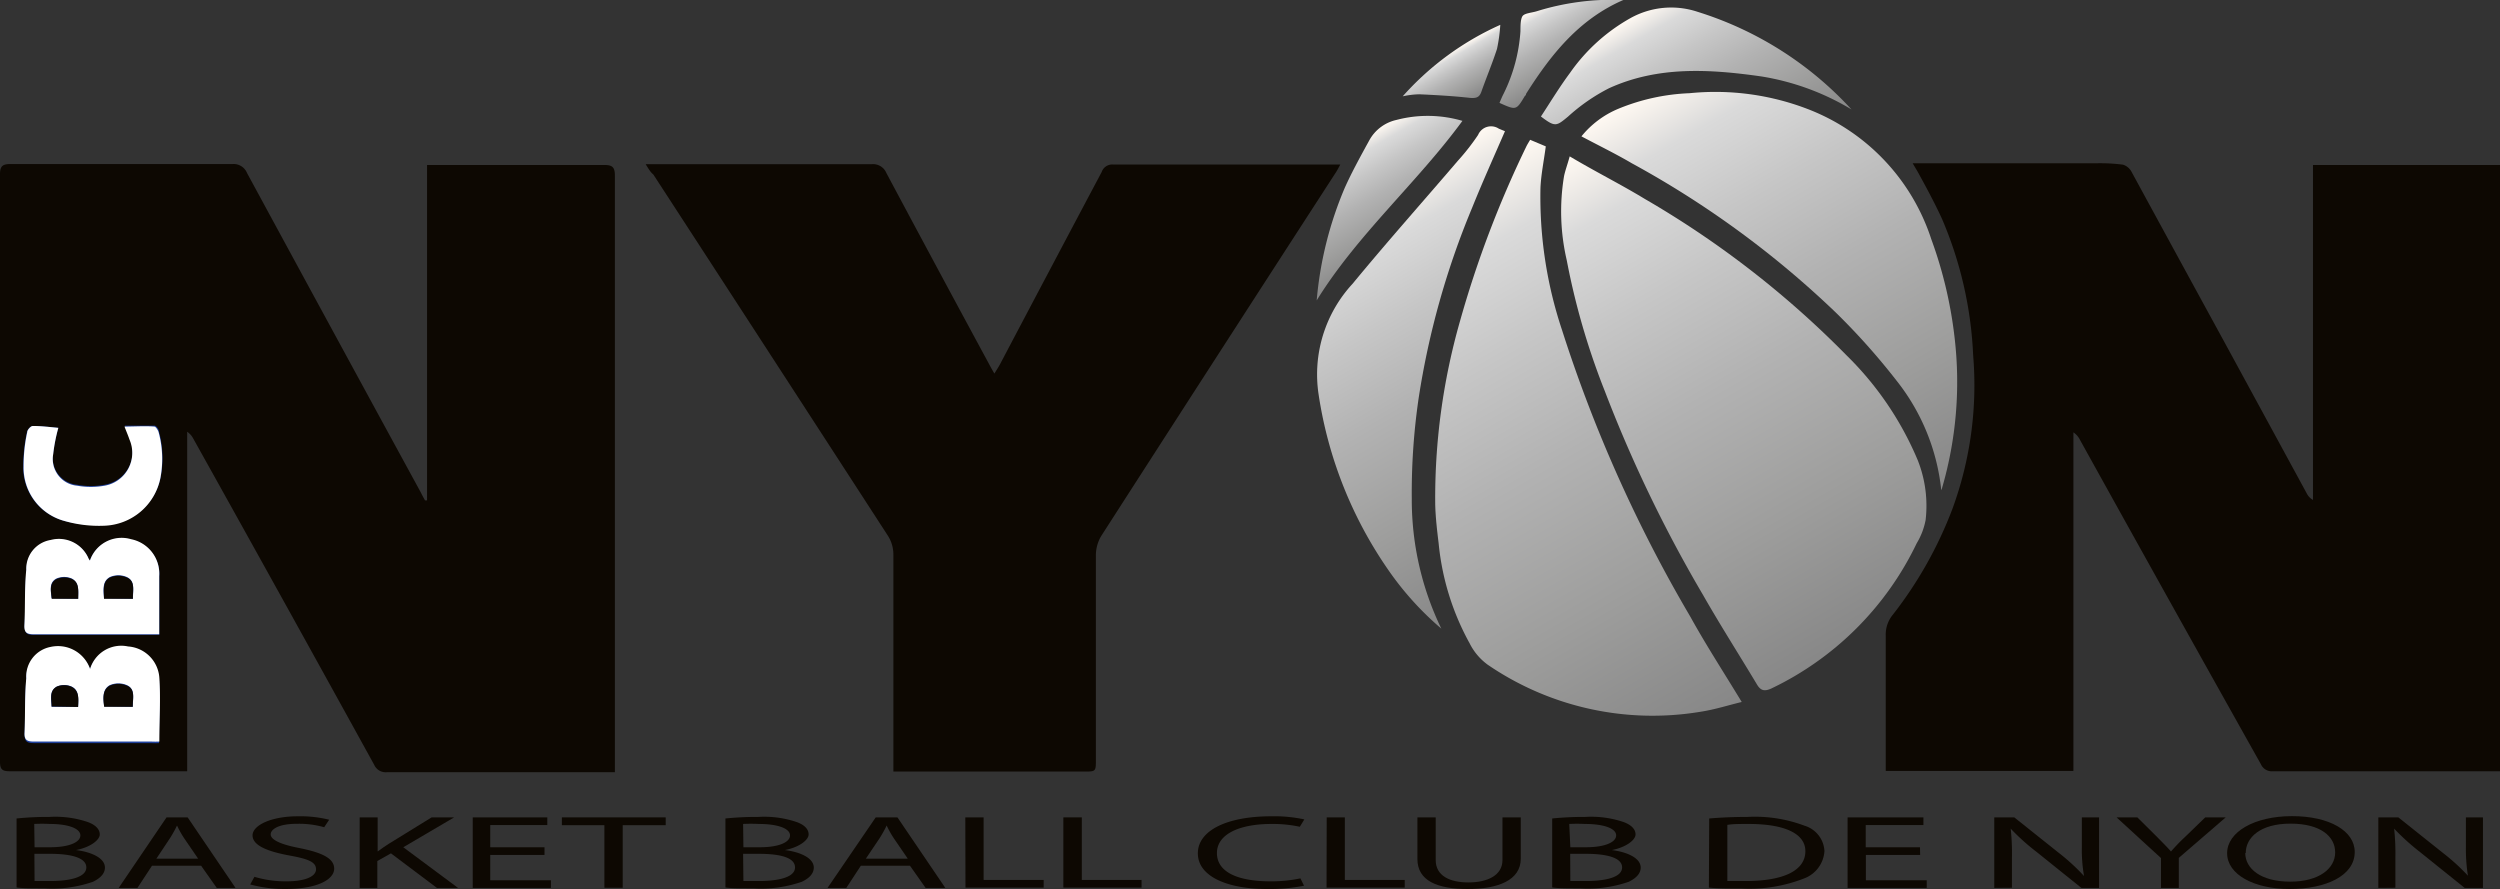 <svg xmlns="http://www.w3.org/2000/svg" xmlns:xlink="http://www.w3.org/1999/xlink" viewBox="0 0 159.87 56.85"><rect x="0" y="0" width="159.87" height="56.85" fill="#333333" stroke="none"/><defs><style>.cls-1{fill:#0d0802;}.cls-2{fill:#1f409b;}.cls-3{fill:url(#Dégradé_sans_nom_29);}.cls-4{fill:url(#Dégradé_sans_nom_29-2);}.cls-5{fill:url(#Dégradé_sans_nom_29-3);}.cls-6{fill:url(#Dégradé_sans_nom_29-4);}.cls-7{fill:url(#Dégradé_sans_nom_29-5);}.cls-8{fill:url(#Dégradé_sans_nom_29-6);}.cls-9{fill:url(#Dégradé_sans_nom_29-7);}.cls-10{fill:url(#Dégradé_sans_nom_29-8);}.cls-11{fill:#fff;}.cls-12{isolation:isolate;}</style><linearGradient id="Dégradé_sans_nom_29" x1="101.7" y1="911.38" x2="119.71" y2="880.19" gradientTransform="matrix(1, 0, 0, -1, 0, 920.65)" gradientUnits="userSpaceOnUse"><stop offset="0" stop-color="#fff"/><stop offset="0" stop-color="#fff9f2"/><stop offset="0.12" stop-color="#dadada"/><stop offset="0.29" stop-color="#c6c6c6"/><stop offset="0.49" stop-color="#b2b2b2"/><stop offset="0.75" stop-color="#9d9d9c"/><stop offset="1" stop-color="#878787"/></linearGradient><linearGradient id="Dégradé_sans_nom_29-2" x1="89.68" y1="907" x2="108.62" y2="874.2" xlink:href="#Dégradé_sans_nom_29"/><linearGradient id="Dégradé_sans_nom_29-3" x1="108.01" y1="916.41" x2="123.78" y2="889.11" xlink:href="#Dégradé_sans_nom_29"/><linearGradient id="Dégradé_sans_nom_29-4" x1="86.91" y1="907.83" x2="100.08" y2="885.02" xlink:href="#Dégradé_sans_nom_29"/><linearGradient id="Dégradé_sans_nom_29-5" x1="104.79" y1="919.83" x2="110.86" y2="909.32" xlink:href="#Dégradé_sans_nom_29"/><linearGradient id="Dégradé_sans_nom_29-6" x1="86.4" y1="911.49" x2="90.2" y2="904.91" xlink:href="#Dégradé_sans_nom_29"/><linearGradient id="Dégradé_sans_nom_29-7" x1="98.23" y1="920.13" x2="100.68" y2="915.88" xlink:href="#Dégradé_sans_nom_29"/><linearGradient id="Dégradé_sans_nom_29-8" x1="92.56" y1="917.23" x2="94.24" y2="914.31" xlink:href="#Dégradé_sans_nom_29"/></defs><g id="Calque_2" data-name="Calque 2"><g id="Logos"><path class="cls-1" d="M122.31,10.44H134.1a11.47,11.47,0,0,1,1.66.09.94.94,0,0,1,.56.48q3,5.51,6,11l5.18,9.52a1,1,0,0,0,.41.44V10.55h12V49.32c-.17,0-.36,0-.56,0h-14a.76.76,0,0,1-.77-.45Q138.76,38.5,133,28.11a1.18,1.18,0,0,0-.41-.46V49.3h-12v-.63c0-2.67,0-5.34,0-8a2,2,0,0,1,.46-1.37,25.82,25.82,0,0,0,3.8-6.75,22.94,22.94,0,0,0,1.33-9.82,24.86,24.86,0,0,0-2-8.75c-.46-1-1-2-1.55-3Z"/><path class="cls-1" d="M27.31,32V10.55c.25,0,.45,0,.65,0,3.56,0,7.12,0,10.68,0,.53,0,.68.15.68.68q0,18.75,0,37.5v.65l-.64,0H24.75a.8.8,0,0,1-.82-.47Q18.17,38.46,12.36,28.05a1.2,1.2,0,0,0-.39-.44V49.32l-.66,0c-3.56,0-7.12,0-10.68,0-.48,0-.63-.11-.63-.61Q0,29.94,0,11.14c0-.53.18-.65.67-.65q7.1,0,14.19,0a.93.93,0,0,1,.94.58Q21.35,21.3,26.92,31.51c.08.17.17.33.26.49Z"/><path class="cls-2" d="M5.75,35.85s-.06-.05-.07-.08a2.05,2.05,0,0,0-2.43-1.2,1.87,1.87,0,0,0-1.56,1.9c-.1,1.18-.06,2.36-.12,3.55,0,.47.16.59.61.58,2.48,0,5,0,7.45,0l.56,0c0-1.29,0-2.51,0-3.73a2.25,2.25,0,0,0-1.8-2.35A2.14,2.14,0,0,0,5.75,35.85Z"/><path class="cls-2" d="M5.76,42.78a2.17,2.17,0,0,0-2.53-1.31,1.92,1.92,0,0,0-1.55,2c-.1,1.16-.06,2.33-.11,3.49,0,.45.15.56.58.56,2.5,0,5,0,7.51,0a5,5,0,0,0,.51,0c0-1.39.07-2.74,0-4.08a2.15,2.15,0,0,0-2-2A2.08,2.08,0,0,0,5.76,42.78Z"/><path class="cls-2" d="M3.73,27.36c-.53-.05-1.09-.12-1.65-.12-.13,0-.34.25-.36.4a11,11,0,0,0-.24,2.19A3.55,3.55,0,0,0,4,33.28a8,8,0,0,0,2.67.28,3.8,3.8,0,0,0,3.61-3.07,6.5,6.5,0,0,0-.12-2.91c0-.14-.18-.36-.27-.36-.62,0-1.24,0-1.91,0,.14.36.24.59.32.83A2.13,2.13,0,0,1,6.69,31a4.74,4.74,0,0,1-1.76,0,1.71,1.71,0,0,1-1.53-2A10.83,10.83,0,0,1,3.73,27.36Z"/><path class="cls-1" d="M41.29,10.5H42c4.58,0,9.16,0,13.74,0a.92.92,0,0,1,.94.56q3.24,6.07,6.52,12.13c.11.21.22.41.39.7.15-.25.26-.41.35-.58Q67.19,17.14,70.45,11a.71.71,0,0,1,.71-.48H85.28l.43,0c-.11.2-.18.35-.28.5q-7.52,11.61-15,23.24a2.43,2.43,0,0,0-.35,1.18c0,4.38,0,8.75,0,13.13,0,.76,0,.77-.74.77H57.13v-.78c0-4.37,0-8.75,0-13.12a2.23,2.23,0,0,0-.35-1.18q-7.5-11.57-15-23.1C41.59,11,41.48,10.81,41.29,10.5Z"/><path class="cls-3" d="M100.38,10c1.68,1,3.27,1.79,4.8,2.72a60.94,60.94,0,0,1,12.9,10,20.47,20.47,0,0,1,4.56,6.72,7.9,7.9,0,0,1,.5,3.81,4.46,4.46,0,0,1-.57,1.49,19.73,19.73,0,0,1-9.3,9.29c-.44.2-.68.13-.91-.25-1.15-1.92-2.36-3.81-3.47-5.76A87.11,87.11,0,0,1,102.62,25a46,46,0,0,1-2.43-8.36,13.78,13.78,0,0,1-.17-5.39C100.1,10.88,100.23,10.54,100.38,10Z"/><path class="cls-4" d="M97.85,8.94l1,.42c-.12.92-.3,1.78-.34,2.64a26.88,26.88,0,0,0,1.38,9.11,90.37,90.37,0,0,0,8.2,18.32c1,1.81,2.15,3.58,3.29,5.46-.83.2-1.7.48-2.6.62a18.67,18.67,0,0,1-13.64-3,3.78,3.78,0,0,1-1.16-1.37A16.48,16.48,0,0,1,92,34.76c-.1-.83-.2-1.66-.22-2.49a41.16,41.16,0,0,1,1.58-11.72A67.26,67.26,0,0,1,97.59,9.4C97.66,9.25,97.75,9.11,97.85,8.94Z"/><path class="cls-5" d="M124.14,31.34a13.52,13.52,0,0,0-2.86-7A43.24,43.24,0,0,0,117.41,20a61,61,0,0,0-13.06-9.56c-1-.59-2.11-1.13-3.22-1.72a6,6,0,0,1,2.35-1.76,13.28,13.28,0,0,1,4.57-1A16.46,16.46,0,0,1,115.67,7a13.33,13.33,0,0,1,7.83,8.29A27.23,27.23,0,0,1,125,21.66a24.27,24.27,0,0,1-.81,9.55S124.18,31.27,124.14,31.34Z"/><path class="cls-6" d="M92.17,40.2a19.42,19.42,0,0,1-3.41-3.78,26.57,26.57,0,0,1-4.44-11.21,8.54,8.54,0,0,1,2.18-7.07c2.19-2.66,4.48-5.23,6.72-7.85a14.59,14.59,0,0,0,1.3-1.66.9.9,0,0,1,1.33-.4l.39.16c-.72,1.66-1.45,3.28-2.11,4.92a52.06,52.06,0,0,0-3.41,12.15,41.69,41.69,0,0,0-.44,6.41A18.93,18.93,0,0,0,92.17,40.2Z"/><path class="cls-7" d="M118.4,7a16.13,16.13,0,0,0-5.75-2.11c-3.3-.47-6.61-.68-9.75.75a11.9,11.9,0,0,0-2.62,1.81c-.76.63-.83.69-1.74,0,.61-.93,1.19-1.89,1.86-2.79a11.66,11.66,0,0,1,3.88-3.51,5.35,5.35,0,0,1,4.29-.39A22.35,22.35,0,0,1,118.4,7Z"/><path class="cls-8" d="M84.2,19.21A23.57,23.57,0,0,1,86,12c.45-1,1-2,1.55-3a2.63,2.63,0,0,1,1.75-1.33,7.87,7.87,0,0,1,4.22.06C90.62,11.69,86.8,15,84.2,19.21Z"/><path class="cls-9" d="M103.81,0c-2.86,1.24-4.65,3.52-6.22,6,0,0,0,.09-.08.14-.55.92-.55.92-1.62.44.08-.19.16-.39.26-.58a10.6,10.6,0,0,0,1.08-4c0-.32,0-.74.12-.95s.6-.23.92-.33A16.24,16.24,0,0,1,103.81,0Z"/><path class="cls-10" d="M89.7,6.16a18.41,18.41,0,0,1,6.24-4.57,10.25,10.25,0,0,1-.21,1.54c-.3.93-.68,1.83-1,2.74-.13.37-.34.42-.72.39-1.08-.12-2.16-.18-3.24-.23A5.45,5.45,0,0,0,89.7,6.16Z"/><path class="cls-11" d="M5.75,35.85a2.14,2.14,0,0,1,2.63-1.37,2.24,2.24,0,0,1,1.8,2.35c0,1.22,0,2.44,0,3.73l-.56,0c-2.49,0-5,0-7.45,0-.46,0-.63-.11-.61-.58.06-1.19,0-2.37.12-3.55a1.86,1.86,0,0,1,1.56-1.9,2.06,2.06,0,0,1,2.43,1.2S5.73,35.82,5.75,35.85ZM8.5,38.29c0-.54.16-1.13-.39-1.39a1.35,1.35,0,0,0-1.08,0c-.5.27-.42.83-.38,1.36ZM5,38.29c0-.51.09-1-.4-1.29a1.24,1.24,0,0,0-1,0c-.48.26-.35.78-.3,1.26Z"/><path class="cls-11" d="M5.76,42.78a2.08,2.08,0,0,1,2.43-1.44,2.15,2.15,0,0,1,2,2c.09,1.34,0,2.69,0,4.08a5,5,0,0,1-.51,0H2.15c-.43,0-.6-.11-.58-.56.05-1.16,0-2.33.11-3.49a1.92,1.92,0,0,1,1.55-2A2.17,2.17,0,0,1,5.76,42.78ZM8.49,45.2c0-.54.18-1.12-.36-1.38a1.37,1.37,0,0,0-1.12,0c-.48.28-.41.84-.35,1.35Zm-5.19,0H5c0-.53.08-1.06-.43-1.3a1.2,1.2,0,0,0-.93,0C3.14,44.18,3.27,44.69,3.3,45.18Z"/><path class="cls-11" d="M3.73,27.36a10.83,10.83,0,0,0-.33,1.7,1.71,1.71,0,0,0,1.53,2,5,5,0,0,0,1.76,0,2.13,2.13,0,0,0,1.59-2.95c-.08-.24-.18-.47-.32-.83.67,0,1.29-.05,1.91,0,.09,0,.23.22.27.35a6.54,6.54,0,0,1,.12,2.92,3.79,3.79,0,0,1-3.6,3.07A8,8,0,0,1,4,33.28a3.53,3.53,0,0,1-2.49-3.45,10.19,10.19,0,0,1,.23-2.19c0-.15.23-.4.36-.4C2.64,27.24,3.2,27.31,3.73,27.36Z"/><path class="cls-1" d="M8.5,38.29H6.65c0-.53-.12-1.09.38-1.36a1.35,1.35,0,0,1,1.08,0C8.67,37.16,8.48,37.75,8.5,38.29Z"/><path class="cls-1" d="M5,38.29H3.31c-.05-.48-.18-1,.3-1.26a1.24,1.24,0,0,1,1,0C5.08,37.25,5,37.78,5,38.29Z"/><path class="cls-1" d="M8.49,45.2H6.66c-.06-.51-.13-1.07.35-1.35a1.37,1.37,0,0,1,1.12,0C8.67,44.08,8.48,44.66,8.49,45.2Z"/><path class="cls-1" d="M3.3,45.18c0-.49-.16-1,.33-1.27a1.2,1.2,0,0,1,.93,0c.51.24.47.77.43,1.3Z"/><g class="cls-12"><path class="cls-1" d="M1.06,52.34a19.85,19.85,0,0,1,2.11-.1,6.45,6.45,0,0,1,2.45.33c.46.17.76.44.76.79s-.59.82-1.52,1v0c.85.1,1.85.46,1.85,1.12,0,.39-.31.69-.77.91a8,8,0,0,1-3.09.42c-.8,0-1.41,0-1.79-.06Zm1.15,1.84h1c1.21,0,1.93-.32,1.93-.76s-.78-.73-1.95-.73a9.88,9.88,0,0,0-1,0Zm0,2.16c.24,0,.56,0,1,0,1.2,0,2.31-.22,2.31-.87s-1.06-.87-2.32-.87h-1Z"/><path class="cls-1" d="M9.72,55.36l-.93,1.42H7.59l3.06-4.51H12l3.06,4.51H13.86l-1-1.42Zm2.95-.45-.89-1.3a6.35,6.35,0,0,1-.46-.82h0a7.37,7.37,0,0,1-.45.81L10,54.91Z"/><path class="cls-1" d="M16.27,56.07a6.94,6.94,0,0,0,2.06.29c1.18,0,1.88-.31,1.88-.77s-.48-.66-1.69-.88c-1.47-.27-2.37-.66-2.37-1.29s1.16-1.22,2.9-1.22a7.65,7.65,0,0,1,2,.22l-.32.48A5.86,5.86,0,0,0,19,52.68c-1.23,0-1.69.37-1.69.68s.54.62,1.78.86c1.52.3,2.28.67,2.28,1.33s-1,1.3-3.13,1.3A8.53,8.53,0,0,1,16,56.56Z"/><path class="cls-1" d="M23,52.27h1.15v2.18h0c.24-.18.48-.34.71-.49l2.74-1.69h1.44l-3.25,1.91,3.5,2.6H27.94L25,54.57l-.87.49v1.72H23Z"/><path class="cls-1" d="M34.82,54.67H31.35v1.62h3.88v.49h-5V52.27H35v.49H31.35v1.42h3.47Z"/><path class="cls-1" d="M38.65,52.77H35.93v-.5h6.64v.5H39.82v4H38.65Z"/><path class="cls-1" d="M46.39,52.34a19.85,19.85,0,0,1,2.11-.1,6.45,6.45,0,0,1,2.45.33c.47.17.76.44.76.79s-.59.82-1.52,1v0c.85.1,1.85.46,1.85,1.12,0,.39-.3.69-.77.91a8,8,0,0,1-3.09.42c-.8,0-1.41,0-1.79-.06Zm1.15,1.84H48.6c1.21,0,1.92-.32,1.92-.76s-.78-.73-2-.73a10,10,0,0,0-1,0Zm0,2.16c.24,0,.56,0,1,0,1.19,0,2.3-.22,2.3-.87s-1-.87-2.32-.87h-1Z"/><path class="cls-1" d="M55.05,55.36l-.93,1.42h-1.2L56,52.27h1.39l3.06,4.51H59.19l-1-1.42Zm3-.45-.89-1.3a6.35,6.35,0,0,1-.46-.82h0a7.37,7.37,0,0,1-.45.81l-.88,1.31Z"/><path class="cls-1" d="M61.73,52.27H62.9v4h3.84v.49h-5Z"/><path class="cls-1" d="M68,52.27h1.18v4H73v.49H68Z"/><path class="cls-1" d="M83.39,56.64a11.41,11.41,0,0,1-2.37.21c-2.53,0-4.42-.8-4.42-2.28s1.9-2.37,4.68-2.37a9.08,9.08,0,0,1,2.13.2l-.29.47a8.19,8.19,0,0,0-1.8-.18c-2.1,0-3.5.67-3.5,1.86s1.27,1.81,3.44,1.81a9.07,9.07,0,0,0,1.9-.19Z"/><path class="cls-1" d="M84.84,52.27H86v4h3.83v.49h-5Z"/><path class="cls-1" d="M91.81,52.27V55c0,1,.89,1.43,2.09,1.43s2.18-.44,2.18-1.43V52.27h1.17v2.64c0,1.38-1.45,1.94-3.39,1.94s-3.22-.52-3.22-1.92V52.27Z"/><path class="cls-1" d="M99.26,52.34a20.21,20.21,0,0,1,2.12-.1,6.45,6.45,0,0,1,2.45.33c.46.17.76.44.76.79s-.59.82-1.52,1v0c.85.1,1.85.46,1.85,1.12,0,.39-.31.69-.77.91a8,8,0,0,1-3.09.42c-.8,0-1.41,0-1.8-.06Zm1.16,1.84h1c1.21,0,1.93-.32,1.93-.76s-.78-.73-2-.73a9.88,9.88,0,0,0-1,0Zm0,2.16c.24,0,.56,0,1,0,1.2,0,2.31-.22,2.31-.87s-1.06-.87-2.32-.87h-1Z"/><path class="cls-1" d="M109.3,52.34c.7-.06,1.54-.1,2.46-.1a9,9,0,0,1,3.63.56,1.79,1.79,0,0,1,1.28,1.62,2,2,0,0,1-1.29,1.75,9.6,9.6,0,0,1-4,.65c-.84,0-1.51,0-2.1-.06Zm1.16,4c.29,0,.72,0,1.17,0,2.49,0,3.82-.7,3.82-1.91,0-1.06-1.19-1.74-3.64-1.74-.59,0-1,0-1.35.06Z"/><path class="cls-1" d="M122.79,54.67h-3.47v1.62h3.89v.49h-5.06V52.27H123v.49h-3.69v1.42h3.47Z"/><path class="cls-1" d="M127.53,56.78V52.27h1.28l2.86,2.28a13.26,13.26,0,0,1,1.6,1.47h0a9.8,9.8,0,0,1-.14-1.85V52.27h1.1v4.51H133.1l-2.85-2.29a14,14,0,0,1-1.67-1.5h0a14.56,14.56,0,0,1,.08,1.85v1.93Z"/><path class="cls-1" d="M138.19,56.78V54.87l-2.84-2.6h1.33l1.26,1.25c.33.34.61.61.89.93h0a12.64,12.64,0,0,1,.9-.93l1.29-1.25h1.31l-3,2.59v1.92Z"/><path class="cls-1" d="M150.58,54.48c0,1.54-1.87,2.37-4.16,2.37s-4-.93-4-2.29,1.75-2.37,4.15-2.37S150.58,53.14,150.58,54.48Zm-7,.07c0,1,1,1.83,2.87,1.83s2.88-.85,2.88-1.87-.93-1.84-2.86-1.84S143.61,53.56,143.61,54.55Z"/><path class="cls-1" d="M152.09,56.78V52.27h1.28l2.86,2.28A13.1,13.1,0,0,1,157.82,56h0a10.74,10.74,0,0,1-.13-1.85V52.27h1.09v4.51h-1.17l-2.85-2.29a14.72,14.72,0,0,1-1.66-1.5h0a14.56,14.56,0,0,1,.08,1.85v1.93Z"/></g></g></g></svg>